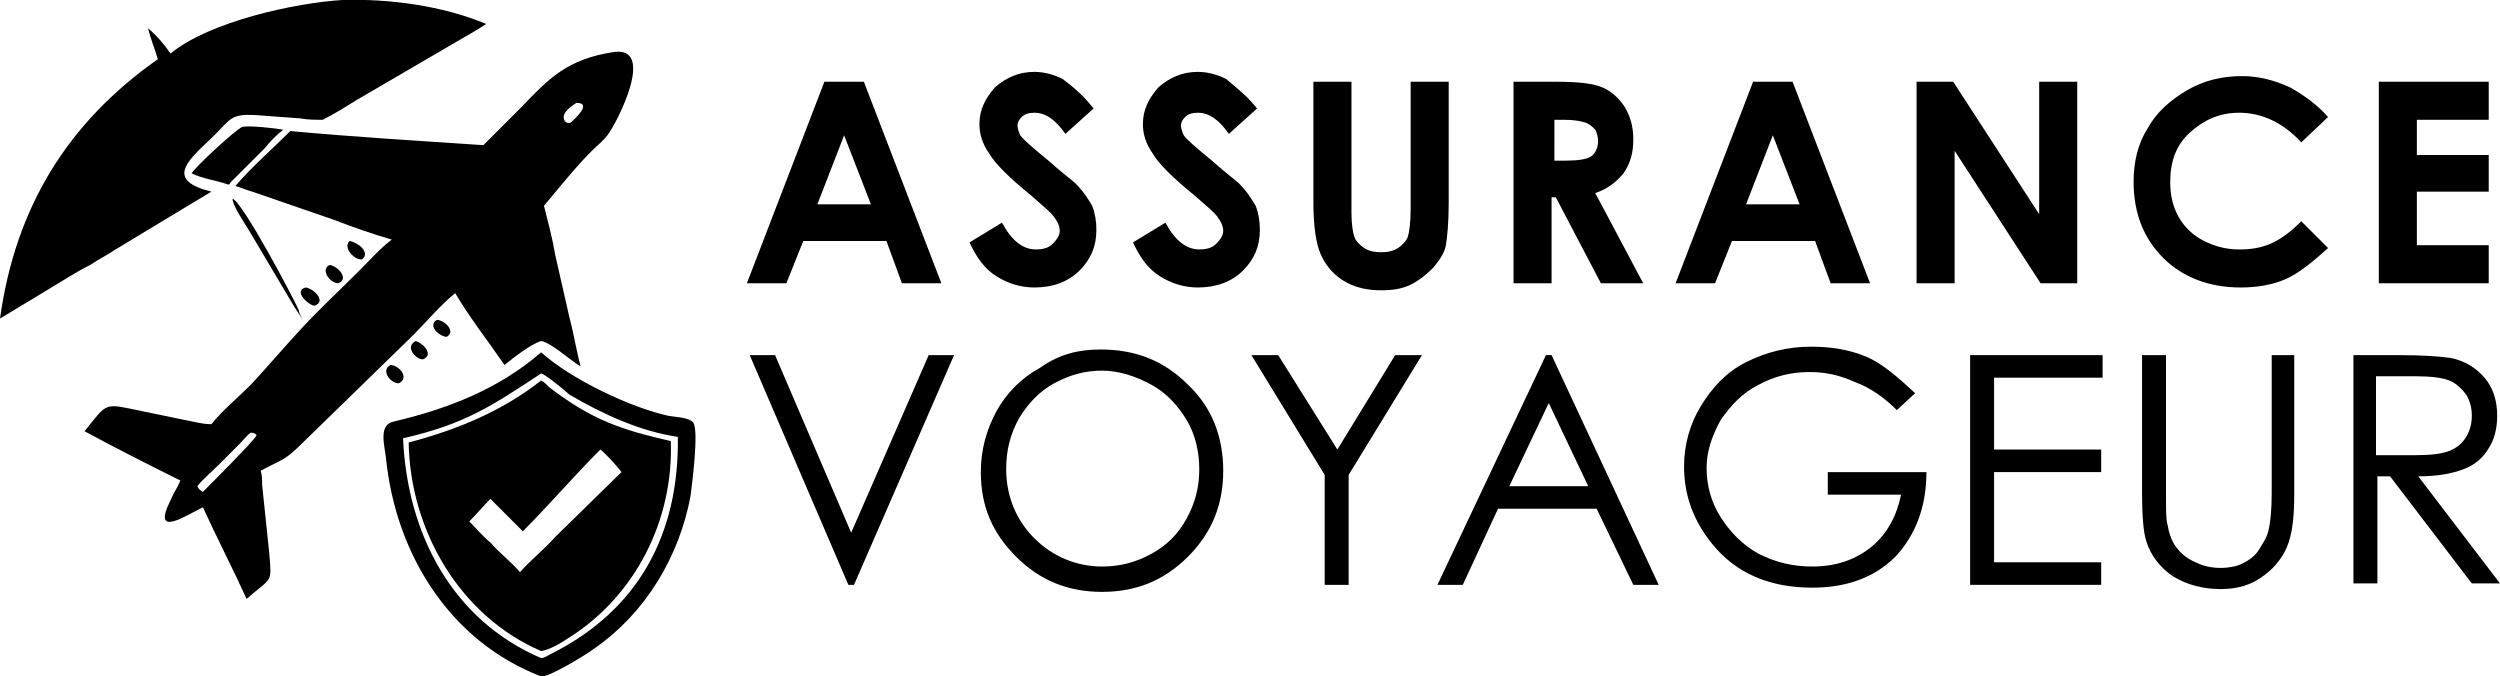 <?xml version="1.0" encoding="utf-8"?>
<!-- Generator: Adobe Illustrator 24.1.0, SVG Export Plug-In . SVG Version: 6.00 Build 0)  -->
<svg version="1.1" id="Layer_1" xmlns="http://www.w3.org/2000/svg" xmlns:xlink="http://www.w3.org/1999/xlink" x="0px" y="0px"
	 width="177.4px" height="48px" viewBox="0 0 177.4 48" style="enable-background:new 0 0 177.4 48;" xml:space="preserve">
<g>
	<path d="M58.5,5.8h2.8l5.5,14.3h-2.8l-1.1-3H57l-1.2,3H53L58.5,5.8z M59.9,9.6L58,14.5h3.8L59.9,9.6z"/>
	<path d="M77.6,7.7l-2,1.8c-0.7-1-1.4-1.5-2.2-1.5c-0.4,0-0.7,0.1-0.9,0.3c-0.2,0.2-0.3,0.4-0.3,0.6c0,0.2,0.1,0.5,0.2,0.7
		c0.2,0.3,0.9,0.9,2,1.8c1,0.9,1.7,1.4,1.9,1.6c0.6,0.6,0.9,1.1,1.2,1.6c0.2,0.5,0.3,1.1,0.3,1.7c0,1.2-0.4,2.1-1.2,2.9
		c-0.8,0.8-1.9,1.2-3.2,1.2c-1,0-1.9-0.3-2.7-0.8s-1.4-1.3-1.9-2.4l2.3-1.4c0.7,1.3,1.5,1.9,2.4,1.9c0.5,0,0.9-0.1,1.2-0.4
		c0.3-0.3,0.5-0.6,0.5-0.9c0-0.3-0.1-0.6-0.4-1c-0.2-0.3-0.8-0.8-1.6-1.5c-1.6-1.3-2.6-2.3-3-3c-0.5-0.7-0.7-1.4-0.7-2.1
		c0-1,0.4-1.8,1.1-2.6c0.8-0.7,1.7-1.1,2.8-1.1c0.7,0,1.4,0.2,2,0.5C76.2,6.2,76.9,6.8,77.6,7.7z"/>
	<path d="M89.2,7.7l-2,1.8C86.5,8.5,85.8,8,85,8c-0.4,0-0.7,0.1-0.9,0.3c-0.2,0.2-0.3,0.4-0.3,0.6c0,0.2,0.1,0.5,0.2,0.7
		c0.2,0.3,0.9,0.9,2,1.8c1,0.9,1.7,1.4,1.9,1.6c0.6,0.6,0.9,1.1,1.2,1.6c0.2,0.5,0.3,1.1,0.3,1.7c0,1.2-0.4,2.1-1.2,2.9
		c-0.8,0.8-1.9,1.2-3.2,1.2c-1,0-1.9-0.3-2.7-0.8s-1.4-1.3-1.9-2.4l2.3-1.4c0.7,1.3,1.5,1.9,2.4,1.9c0.5,0,0.9-0.1,1.2-0.4
		c0.3-0.3,0.5-0.6,0.5-0.9c0-0.3-0.1-0.6-0.4-1c-0.2-0.3-0.8-0.8-1.6-1.5c-1.6-1.3-2.6-2.3-3-3c-0.5-0.7-0.7-1.4-0.7-2.1
		c0-1,0.4-1.8,1.1-2.6c0.8-0.7,1.7-1.1,2.8-1.1c0.7,0,1.4,0.2,2,0.5C87.7,6.2,88.5,6.8,89.2,7.7z"/>
	<path d="M93.2,5.8h2.7v9.3c0,0.8,0.1,1.4,0.2,1.7c0.1,0.3,0.4,0.6,0.7,0.8c0.3,0.2,0.7,0.3,1.2,0.3c0.5,0,0.9-0.1,1.2-0.3
		s0.6-0.5,0.7-0.8c0.1-0.3,0.2-1,0.2-2V5.8h2.7v8.6c0,1.4-0.1,2.4-0.2,3s-0.5,1.1-0.9,1.6c-0.5,0.5-1,0.9-1.6,1.2
		c-0.6,0.3-1.3,0.4-2.1,0.4c-1,0-1.9-0.2-2.7-0.7S94,18.7,93.7,18s-0.5-1.9-0.5-3.6V5.8z"/>
	<path d="M107.4,5.8h2.9c1.6,0,2.7,0.1,3.4,0.4c0.7,0.3,1.2,0.8,1.6,1.4c0.4,0.7,0.6,1.4,0.6,2.3c0,0.9-0.2,1.7-0.7,2.4
		c-0.5,0.6-1.1,1.1-2,1.4l3.4,6.4h-3l-3.2-6.1h-0.3v6.1h-2.7V5.8z M110.2,11.4h0.9c0.9,0,1.5-0.1,1.8-0.3c0.3-0.2,0.5-0.6,0.5-1.1
		c0-0.3-0.1-0.6-0.2-0.8c-0.2-0.2-0.4-0.4-0.7-0.5c-0.3-0.1-0.8-0.2-1.5-0.2h-0.7V11.4z"/>
	<path d="M124.4,5.8h2.8l5.5,14.3h-2.8l-1.1-3h-5.9l-1.2,3h-2.8L124.4,5.8z M125.8,9.6l-1.9,4.9h3.8L125.8,9.6z"/>
	<path d="M136,5.8h2.6l6.1,9.4V5.8h2.7v14.3h-2.6l-6.1-9.4v9.4H136V5.8z"/>
	<path d="M165.2,8.3l-1.9,1.8c-1.3-1.4-2.8-2.1-4.4-2.1c-1.4,0-2.5,0.5-3.5,1.4s-1.4,2.1-1.4,3.5c0,1,0.2,1.8,0.6,2.5
		c0.4,0.7,1,1.3,1.8,1.7c0.8,0.4,1.6,0.6,2.5,0.6c0.8,0,1.5-0.1,2.2-0.4c0.7-0.3,1.4-0.8,2.2-1.6l1.9,1.9c-1.1,1-2.1,1.8-3,2.2
		c-0.9,0.4-2,0.6-3.2,0.6c-2.2,0-4.1-0.7-5.5-2.1c-1.4-1.4-2.1-3.2-2.1-5.4c0-1.4,0.3-2.7,1-3.8c0.6-1.1,1.6-2,2.8-2.7
		c1.2-0.7,2.5-1,3.9-1c1.2,0,2.3,0.3,3.4,0.8C163.4,6.7,164.4,7.4,165.2,8.3z"/>
	<path d="M168.8,5.8h7.8v2.7h-5.1V11h5.1v2.6h-5.1v3.8h5.1v2.7h-7.8V5.8z"/>
	<path d="M53.2,25.2H55l5.4,12.6l5.5-12.6h1.8l-7.1,16.3h-0.4L53.2,25.2z"/>
	<path d="M78.1,24.8c2.5,0,4.5,0.8,6.2,2.5c1.7,1.6,2.5,3.7,2.5,6.1c0,2.4-0.8,4.4-2.5,6.1c-1.7,1.7-3.7,2.5-6.1,2.5
		c-2.4,0-4.4-0.8-6.1-2.5c-1.7-1.7-2.5-3.6-2.5-6c0-1.6,0.4-3,1.1-4.3s1.8-2.4,3.1-3.1C75.2,25.1,76.6,24.8,78.1,24.8z M78.2,26.3
		c-1.2,0-2.3,0.3-3.4,0.9c-1.1,0.6-1.9,1.5-2.5,2.5c-0.6,1.1-0.9,2.2-0.9,3.6c0,1.9,0.7,3.6,2,4.9c1.3,1.3,3,2,4.8,2
		c1.3,0,2.4-0.3,3.5-0.9c1.1-0.6,1.9-1.4,2.5-2.5c0.6-1.1,0.9-2.2,0.9-3.5c0-1.3-0.3-2.5-0.9-3.5c-0.6-1-1.4-1.9-2.5-2.5
		C80.6,26.7,79.4,26.3,78.2,26.3z"/>
	<path d="M88.8,25.2h1.9l4.2,6.7l4.1-6.7h1.9l-5.2,8.5v7.8H94v-7.8L88.8,25.2z"/>
	<path d="M110.1,25.2l7.6,16.3h-1.8l-2.6-5.4h-7l-2.5,5.4H102l7.7-16.3H110.1z M109.9,28.6l-2.8,5.9h5.6L109.9,28.6z"/>
	<path d="M135.9,27.9l-1.3,1.2c-0.9-0.9-1.9-1.6-3-2c-1.1-0.5-2.1-0.7-3.2-0.7c-1.3,0-2.5,0.3-3.6,0.9c-1.2,0.6-2,1.5-2.7,2.5
		c-0.6,1.1-1,2.2-1,3.4c0,1.2,0.3,2.4,1,3.5c0.7,1.1,1.6,2,2.7,2.6c1.2,0.6,2.4,0.9,3.8,0.9c1.7,0,3.1-0.5,4.2-1.4s1.8-2.2,2.1-3.7
		h-5.2v-1.6h7c0,2.5-0.8,4.5-2.2,6c-1.5,1.5-3.5,2.2-5.9,2.2c-3,0-5.4-1-7.1-3.1c-1.3-1.6-2-3.4-2-5.5c0-1.5,0.4-3,1.2-4.3
		c0.8-1.3,1.8-2.4,3.2-3.1s2.9-1.1,4.6-1.1c1.4,0,2.7,0.2,3.9,0.7S134.7,26.8,135.9,27.9z"/>
	<path d="M139.9,25.2h9.3v1.6h-7.7v5.1h7.6v1.6h-7.6v6.4h7.6v1.6h-9.3V25.2z"/>
	<path d="M152.1,25.2h1.6V35c0,1.2,0,1.9,0.1,2.2c0.1,0.6,0.3,1.2,0.6,1.6s0.7,0.8,1.4,1.1c0.6,0.3,1.2,0.4,1.8,0.4
		c0.5,0,1.1-0.1,1.5-0.3s0.9-0.5,1.2-1s0.6-0.9,0.7-1.5c0.1-0.4,0.2-1.3,0.2-2.5v-9.8h1.6V35c0,1.5-0.1,2.6-0.4,3.5
		c-0.3,0.9-0.9,1.7-1.7,2.3c-0.9,0.7-1.9,1-3.1,1c-1.3,0-2.4-0.3-3.4-0.9c-0.9-0.6-1.6-1.5-1.9-2.5c-0.2-0.6-0.3-1.8-0.3-3.4V25.2z"
		/>
	<path d="M167,25.2h3.2c1.8,0,3,0.1,3.7,0.2c1,0.2,1.8,0.7,2.4,1.4s0.9,1.6,0.9,2.7c0,0.9-0.2,1.7-0.6,2.3c-0.4,0.7-1,1.2-1.8,1.5
		c-0.8,0.3-1.8,0.5-3.2,0.5l5.8,7.6h-2l-5.8-7.6h-0.9v7.6H167V25.2z M168.6,26.8v5.5l2.8,0c1.1,0,1.9-0.1,2.4-0.3
		c0.5-0.2,0.9-0.5,1.2-1c0.3-0.5,0.4-1,0.4-1.5c0-0.5-0.1-1-0.4-1.5c-0.3-0.4-0.7-0.8-1.2-1c-0.5-0.2-1.3-0.3-2.4-0.3H168.6z"/>
</g>
<g>
	<path d="M12.1,3.8C14.9,1.5,21,0.2,24.3,0c3.3-0.1,7.1,0.4,10.2,1.7c-0.6,0.4-1.3,0.8-2,1.2l-7.2,4.2c-0.8,0.5-1.6,1-2.4,1.4
		c-0.5,0-1.1,0-1.6-0.1l-2.7-0.2c-2.4-0.2-2.1,0.2-3.7,1.7c-1.7,1.6-3.1,2.9,0.1,3.7c-0.5,0.3-1,0.6-1.5,0.9l-5.3,3.2
		c-0.6,0.4-1.2,0.7-1.8,1.1c-0.6,0.3-1.1,0.6-1.6,0.9L2,21.4c-0.7,0.4-1.3,0.8-2,1.2C1.1,14.7,4.8,8.7,11.2,4.2
		C11,3.5,10.7,2.8,10.5,2C11.1,2.5,11.7,3.2,12.1,3.8z"/>
	<path d="M34.3,10.3c0.9-0.9,1.8-1.8,2.7-2.7c2-2.1,3.3-3.4,6.5-3.9c3.1-0.5,0.3,5-0.4,5.9c-0.3,0.4-0.7,0.7-1.1,1.1
		c-1.2,1.2-2.3,2.6-3.4,3.9c0.3,1.2,0.6,2.3,0.8,3.5l1,4.4c0.3,1.1,0.5,2.4,0.8,3.5c-0.7-0.4-2.1-1.7-2.8-1.8
		c-0.7,0.2-2,1.2-2.6,1.7c-1.1-1.6-2.5-3.4-3.5-5.1c-1.1,0.9-2,2-3,3l-7.7,7.5c-1.4,1.4-1.4,1.2-3.1,2.1c0.1,0.3,0.1,0.7,0.1,1
		l0.5,4.8c0.2,2.3,0.2,1.7-1.6,3.3c-1-2.2-2.1-4.3-3.1-6.5c-1.1,0.5-3.7,2.3-2.3-0.5c0.2-0.5,0.5-0.9,0.7-1.4
		C10.6,33,8.2,31.8,6,30.6c1.7-2.1,1.3-2,4.2-1.4l2.9,0.6c0.6,0.1,1.2,0.3,1.9,0.3c0.8-1,1.9-1.9,2.8-2.8c1.2-1.3,2.4-2.7,3.6-4
		c1.3-1.4,2.8-2.8,4.1-4.1c0.7-0.7,1.5-1.6,2.3-2.2c-1.4-0.4-2.8-0.9-4.1-1.4l-5.8-2c-0.4-0.1-0.8-0.3-1.2-0.4
		c1.2-1.4,2.6-2.6,3.9-3.9C24.9,9.7,29.8,10,34.3,10.3z M40.9,7.3c-0.3,0.2-0.9,0.6-0.9,1c0,0.3,0.2,0.5,0.5,0.4
		C40.7,8.5,42.1,7.3,40.9,7.3z M17.8,30.7c-0.3,0.2-0.5,0.5-0.8,0.8L15.5,33c-0.5,0.5-1.1,1-1.5,1.5c0.1,0.2,0.2,0.3,0.4,0.4
		c0.5-0.5,3.7-3.7,3.8-4C18.2,30.8,18,30.7,17.8,30.7z"/>
	<path d="M13.6,12.3c0.2-0.4,3.1-3.1,3.6-3.3c0.6-0.1,2.3,0.1,2.9,0.2c-0.5,0.4-0.9,0.8-1.3,1.3l-2.4,2.4c-0.1,0.1-0.1,0.2-0.2,0.2
		C15.4,12.8,14.4,12.7,13.6,12.3z"/>
	<path d="M21.5,22.7c-0.2-0.3-0.4-0.6-0.6-0.9l-3.2-5.4c-0.3-0.5-1.2-1.8-1.2-2.3c0.7,0.2,4.3,7,4.7,7.9
		C21.2,22.2,21.4,22.5,21.5,22.7z"/>
	<path d="M25.7,18.4c-0.5,0.1-1.4-0.8-0.9-1.3C25.4,17.2,26.3,17.9,25.7,18.4z"/>
	<path d="M24,20.1c-0.6,0-1.3-1-0.6-1.3C24,18.9,24.8,19.8,24,20.1z"/>
	<path d="M22.3,21.7c-0.5-0.1-1.5-1.1-0.6-1.3C22.3,20.5,23.2,21.4,22.3,21.7z"/>
	<path d="M31.7,23.9c-0.5,0-1.4-0.8-0.7-1.2C31.5,22.7,32.4,23.5,31.7,23.9z"/>
	<path d="M30,25.5c-0.5,0-1.3-0.9-0.5-1.3C30.1,24.4,30.8,25.2,30,25.5z"/>
	<path d="M38.4,48c-6.5-2.5-10.3-8.7-11-15.4c-0.1-1-0.6-2.5,0.6-2.7c3.8-0.9,7.4-2.3,10.4-4.9c2.1,1.9,6.3,3.9,9,4.5
		c0.5,0.1,1.5,0.1,1.8,0.5c0.4,0.6-0.1,4.4-0.2,5.2c-0.8,4.3-3.2,8.3-6.8,10.8C41.7,46.4,38.9,48.1,38.4,48z M38.4,26.5
		c-3.5,2.3-5.4,3.6-9.8,4.6c0.3,6.8,3.5,12.9,9.8,15.6c0.2,0,0.5-0.2,0.7-0.3c6.2-3.1,9.1-8.5,9-15.4c-2.7-0.4-5.3-1.6-7.7-3
		C40.1,27.7,38.6,26.5,38.4,26.5z"/>
	<path d="M28.3,27.2c-0.6,0-1.3-0.9-0.6-1.3C28.3,25.9,29.1,26.8,28.3,27.2z"/>
	<path d="M29,31.4c3.4-0.9,6.6-2.2,9.4-4.4c0.2,0.1,0.4,0.3,0.6,0.5c3,2.3,5.1,3,8.6,3.8c0.2,5.6-2.5,11-7.3,14
		c-0.6,0.4-1.3,0.8-1.9,0.9C32.6,43.7,29.1,37.6,29,31.4z M42.6,31.9c-1.9,1.9-3.6,3.9-5.5,5.8c-0.8-0.8-1.5-1.5-2.3-2.3
		c-0.5,0.5-1,1.1-1.5,1.6c0.5,0.5,1,1.1,1.5,1.5c0.6,0.7,1.4,1.3,2.1,2.1c0.8-0.9,1.7-1.6,2.5-2.5l4.7-4.6
		C43.9,33.2,42.9,32.1,42.6,31.9z"/>
</g>
</svg>
